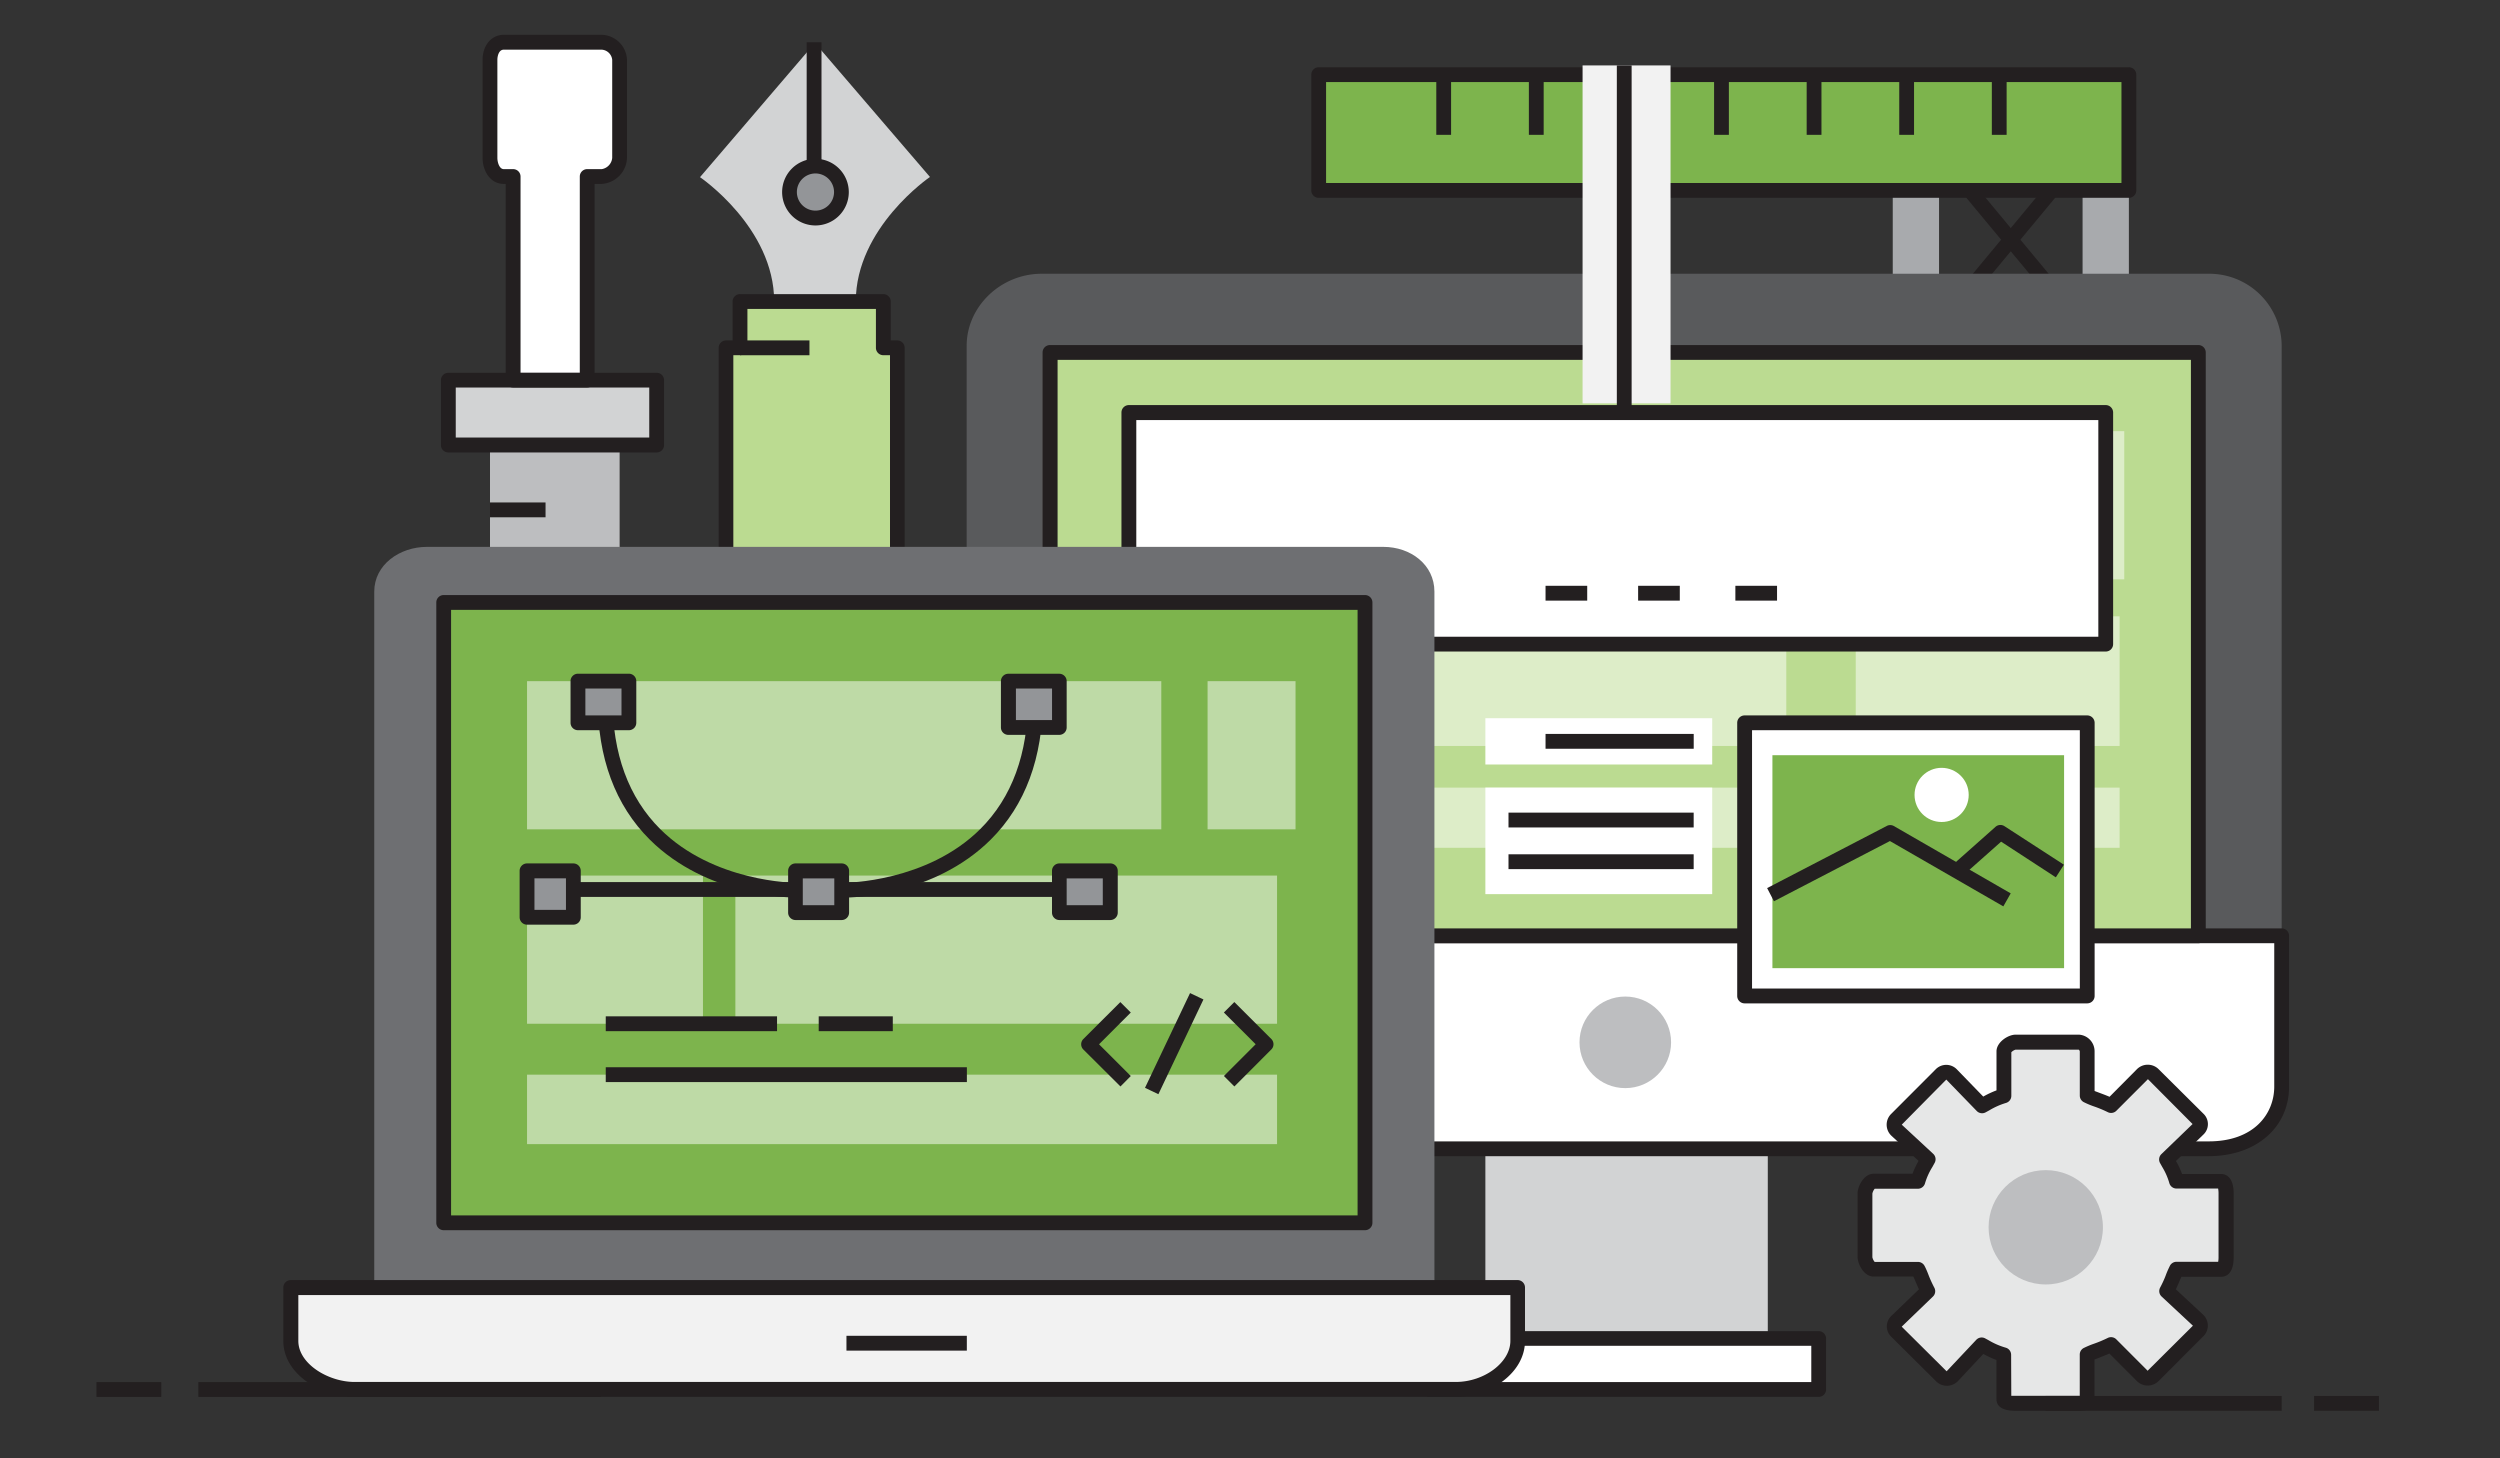 <svg id="Layer_1" data-name="Layer 1" xmlns="http://www.w3.org/2000/svg" viewBox="0 0 600 350"><rect x="0" y="0" width="600" height="350" fill="#333333" stroke="none"/><defs><style>.cls-1{fill:#a8aaad;}.cls-2{fill:#bdbec0;}.cls-3{fill:#231f20;}.cls-4{fill:#d2d3d4;}.cls-5{fill:#fff;}.cls-6{fill:#939598;}.cls-7{fill:#f2f2f2;}.cls-8{fill:#bbdb91;}.cls-9{fill:#595a5c;}.cls-10{opacity:0.5;}.cls-11{fill:#6e6f72;}.cls-12{fill:#7db44d;}.cls-13{fill:#e6e7e7;}</style></defs><title>Labs_hero</title><rect class="cls-1" x="499.82" y="36.81" width="11.11" height="41.11"/><rect class="cls-1" x="454.26" y="36.81" width="11.11" height="41.11"/><line class="cls-2" x1="465.38" y1="36.8" x2="499.82" y2="78.31"/><rect class="cls-3" x="480.82" y="30.58" width="3.56" height="53.94" transform="translate(74.46 321.44) rotate(-39.69)"/><line class="cls-2" x1="465.38" y1="78.31" x2="499.82" y2="36.8"/><rect class="cls-3" x="455.63" y="55.77" width="53.94" height="3.56" transform="translate(130.15 392.2) rotate(-50.32)"/><rect class="cls-2" x="117.6" y="106.81" width="31.11" height="52.22"/><rect class="cls-4" x="107.6" y="91.25" width="50" height="15.56"/><path class="cls-3" d="M157.6,108.59h-50a1.78,1.78,0,0,1-1.78-1.78V91.25a1.78,1.78,0,0,1,1.78-1.78h50a1.78,1.78,0,0,1,1.78,1.78v15.56A1.78,1.78,0,0,1,157.6,108.59ZM109.38,105h46.44V93H109.38Z"/><rect class="cls-3" x="117.6" y="120.59" width="13.33" height="3.56"/><rect class="cls-3" x="117.6" y="135.03" width="13.33" height="3.56"/><path class="cls-5" d="M140.93,42.37h3.5a4.74,4.74,0,0,0,4.27-4.47V14.35a4.49,4.49,0,0,0-4.27-4.21H120.9c-2.17,0-3.31,2-3.31,4.21V37.89c0,2.16,1.14,4.47,3.31,4.47h2.25V91.25h17.78Z"/><path class="cls-3" d="M140.93,93H123.15a1.78,1.78,0,0,1-1.78-1.78V44.14h-.47c-3.3,0-5.08-3.22-5.08-6.25V14.35c0-3.47,2.14-6,5.08-6h23.53a6.26,6.26,0,0,1,6.05,6V37.89a6.48,6.48,0,0,1-6.05,6.25h-1.73V91.25A1.78,1.78,0,0,1,140.93,93Zm-16-3.56h14.22V42.37a1.78,1.78,0,0,1,1.78-1.78h3.5a3,3,0,0,0,2.5-2.7V14.35a2.71,2.71,0,0,0-2.5-2.43H120.9c-1.21,0-1.53,1.59-1.53,2.43V37.89c0,1.09.49,2.7,1.53,2.7h2.25a1.78,1.78,0,0,1,1.78,1.78Z"/><path class="cls-4" d="M195.58,72.37h9.81c0-17.78,17.8-29.9,17.8-29.9L195.58,10.3,168,42.52s17.8,12.06,17.8,29.84Z"/><rect class="cls-3" x="193.6" y="10.14" width="3.56" height="28.89"/><circle class="cls-6" cx="195.71" cy="46.09" r="6.24"/><path class="cls-3" d="M195.71,54.11a8,8,0,1,1,8-8A8,8,0,0,1,195.71,54.11Zm0-12.48a4.46,4.46,0,1,0,4.46,4.46A4.47,4.47,0,0,0,195.71,41.63Z"/><rect class="cls-7" x="174.26" y="185.7" width="41.11" height="14.44"/><path class="cls-3" d="M215.38,201.92H174.26a1.78,1.78,0,0,1-1.78-1.78V185.7a1.78,1.78,0,0,1,1.78-1.78h41.11a1.78,1.78,0,0,1,1.78,1.78v14.44A1.78,1.78,0,0,1,215.38,201.92ZM176,198.37H213.6V187.48H176Z"/><polygon class="cls-8" points="215.38 83.48 212.04 83.48 212.04 72.36 177.6 72.36 177.6 83.48 174.26 83.48 174.26 185.7 215.38 185.7 215.38 83.48"/><path class="cls-3" d="M215.38,187.48H174.26a1.78,1.78,0,0,1-1.78-1.78V83.48a1.78,1.78,0,0,1,1.78-1.78h1.56V72.37a1.78,1.78,0,0,1,1.78-1.78H212a1.78,1.78,0,0,1,1.78,1.78V81.7h1.56a1.78,1.78,0,0,1,1.78,1.78V185.7A1.78,1.78,0,0,1,215.38,187.48ZM176,183.92H213.6V85.25H212a1.78,1.78,0,0,1-1.78-1.78V74.14H179.38v9.33a1.78,1.78,0,0,1-1.78,1.78H176Z"/><rect class="cls-3" x="177.6" y="81.7" width="16.67" height="3.56"/><rect class="cls-4" x="356.49" y="275.7" width="67.78" height="45.56"/><path class="cls-9" d="M547.6,83A17.38,17.38,0,0,0,530.1,65.7H250c-9.82,0-18,7.88-18,17.28V224.59H547.6Z"/><path class="cls-5" d="M232,224.59v36.19c0,9.41,8.18,14.92,18,14.92H530.1c9.82,0,17.5-5.52,17.5-14.92V224.59Z"/><path class="cls-3" d="M530.1,277.48H250c-11.64,0-19.77-6.87-19.77-16.7V224.59a1.78,1.78,0,0,1,1.78-1.78H547.6a1.78,1.78,0,0,1,1.78,1.78v36.19C549.37,270.61,541.45,277.48,530.1,277.48ZM233.82,226.37v34.41c0,6.33,5.07,13.15,16.22,13.15H530.1c10.86,0,15.72-6.6,15.72-13.15V226.37Z"/><circle class="cls-2" cx="390.07" cy="250.16" r="10.99"/><rect class="cls-5" x="343.15" y="321.25" width="93.33" height="12.22"/><path class="cls-3" d="M436.49,335.25H343.15a1.78,1.78,0,0,1-1.78-1.78V321.25a1.78,1.78,0,0,1,1.78-1.78h93.33a1.78,1.78,0,0,1,1.78,1.78v12.22A1.78,1.78,0,0,1,436.49,335.25Zm-91.56-3.56h89.78V323H344.93Z"/><rect class="cls-8" x="252.04" y="84.59" width="275.56" height="140"/><path class="cls-3" d="M527.6,226.37H252a1.78,1.78,0,0,1-1.78-1.78v-140A1.78,1.78,0,0,1,252,82.81H527.6a1.78,1.78,0,0,1,1.78,1.78v140A1.78,1.78,0,0,1,527.6,226.37Zm-273.78-3.56h272V86.37h-272Z"/><g class="cls-10"><rect class="cls-5" x="270.93" y="103.48" width="238.89" height="35.56"/><rect class="cls-5" x="270.93" y="147.92" width="157.78" height="31.11"/><rect class="cls-5" x="445.38" y="147.92" width="63.33" height="31.11"/><rect class="cls-5" x="270.93" y="189.03" width="237.78" height="14.44"/></g><rect class="cls-5" x="270.93" y="99.03" width="234.44" height="55.56"/><path class="cls-3" d="M505.38,156.37H270.93a1.78,1.78,0,0,1-1.78-1.78V99a1.78,1.78,0,0,1,1.78-1.78H505.38A1.78,1.78,0,0,1,507.15,99v55.56A1.78,1.78,0,0,1,505.38,156.37Zm-232.67-3.56H503.6v-52H272.71Z"/><path class="cls-11" d="M344.26,142c0-6.51-5.74-10.75-12.25-10.75H102.46c-6.51,0-12.64,4.24-12.64,10.75V309H344.26Z"/><path class="cls-7" d="M69.82,309v12.81c0,6.5,7.78,11.64,15.27,11.64H349.37c7.5,0,14.89-5.14,14.89-11.64V309Z"/><path class="cls-3" d="M349.37,335.25H85.09C77,335.25,68,329.75,68,321.84V309a1.78,1.78,0,0,1,1.78-1.78H364.26A1.78,1.78,0,0,1,366,309v12.81c0,3.65-1.9,7.08-5.34,9.68A19.19,19.19,0,0,1,349.37,335.25ZM71.6,310.81v11c0,5.55,7.25,9.86,13.5,9.86H349.37c6.86,0,13.12-4.7,13.12-9.86v-11Z"/><rect class="cls-12" x="106.49" y="144.59" width="221.11" height="148.89"/><path class="cls-3" d="M327.6,295.25H106.49a1.78,1.78,0,0,1-1.78-1.78V144.59a1.78,1.78,0,0,1,1.78-1.78H327.6a1.78,1.78,0,0,1,1.78,1.78V293.48A1.78,1.78,0,0,1,327.6,295.25ZM108.26,291.7H325.82V146.37H108.26Z"/><rect class="cls-3" x="203.15" y="320.59" width="28.89" height="3.56"/><g class="cls-10"><rect class="cls-5" x="289.82" y="163.48" width="21.11" height="35.56"/><rect class="cls-5" x="126.49" y="163.48" width="152.22" height="35.56"/><rect class="cls-5" x="126.49" y="210.14" width="42.22" height="35.56"/><rect class="cls-5" x="176.49" y="210.14" width="130" height="35.56"/><rect class="cls-5" x="126.49" y="257.92" width="180" height="16.67"/></g><path class="cls-3" d="M268.91,260.75,260,251.88a1.78,1.78,0,0,1,0-2.51l8.88-8.87,2.51,2.51-7.62,7.62,7.62,7.62Z"/><path class="cls-3" d="M296.25,260.75l-2.51-2.51,7.62-7.62L293.73,243l2.51-2.51,8.88,8.87a1.78,1.78,0,0,1,0,2.51Z"/><rect class="cls-3" x="269.22" y="248.7" width="25.18" height="3.56" transform="translate(-65.41 397.42) rotate(-64.57)"/><rect class="cls-3" x="137.6" y="211.7" width="116.67" height="3.56"/><rect class="cls-6" x="190.93" y="209.03" width="11.11" height="10"/><path class="cls-3" d="M202,220.81H190.93a1.78,1.78,0,0,1-1.78-1.78V209a1.78,1.78,0,0,1,1.78-1.78H202a1.78,1.78,0,0,1,1.78,1.78v10A1.78,1.78,0,0,1,202,220.81Zm-9.33-3.56h7.56v-6.44h-7.56Z"/><rect class="cls-6" x="126.49" y="209.03" width="11.11" height="11.11"/><path class="cls-3" d="M137.6,221.92H126.49a1.78,1.78,0,0,1-1.78-1.78V209a1.78,1.78,0,0,1,1.78-1.78H137.6a1.78,1.78,0,0,1,1.78,1.78v11.11A1.78,1.78,0,0,1,137.6,221.92Zm-9.33-3.56h7.56v-7.56h-7.56Z"/><rect class="cls-6" x="254.26" y="209.03" width="12.22" height="10"/><path class="cls-3" d="M266.49,220.81H254.26a1.78,1.78,0,0,1-1.78-1.78V209a1.78,1.78,0,0,1,1.78-1.78h12.22a1.78,1.78,0,0,1,1.78,1.78v10A1.78,1.78,0,0,1,266.49,220.81ZM256,217.25h8.67v-6.44H256Z"/><path class="cls-3" d="M202.66,215.42h-.06l0-3.56h0c.38,0,19.85-.12,32.68-12.9,7.59-7.56,11.44-18.07,11.44-31.24h3.56c0,14.17-4.21,25.53-12.51,33.79C224.06,215.15,204.15,215.42,202.66,215.42Z"/><path class="cls-3" d="M191.08,215.42c-1.49,0-21.4-.26-35.13-13.91-8.3-8.25-12.51-19.62-12.51-33.79H147c0,13.19,3.86,23.7,11.46,31.27,12.83,12.75,32.16,12.88,32.66,12.88h0l0,3.56Z"/><rect class="cls-6" x="242.04" y="163.48" width="12.22" height="11.11"/><path class="cls-3" d="M254.26,176.37H242a1.78,1.78,0,0,1-1.78-1.78V163.48A1.78,1.78,0,0,1,242,161.7h12.22a1.78,1.78,0,0,1,1.78,1.78v11.11A1.78,1.78,0,0,1,254.26,176.37Zm-10.44-3.56h8.67v-7.56h-8.67Z"/><rect class="cls-6" x="138.71" y="163.48" width="12.22" height="10"/><path class="cls-3" d="M150.93,175.25H138.71a1.78,1.78,0,0,1-1.78-1.78v-10a1.78,1.78,0,0,1,1.78-1.78h12.22a1.78,1.78,0,0,1,1.78,1.78v10A1.78,1.78,0,0,1,150.93,175.25Zm-10.44-3.56h8.67v-6.44h-8.67Z"/><rect class="cls-3" x="145.38" y="243.92" width="41.11" height="3.56"/><rect class="cls-3" x="196.49" y="243.92" width="17.78" height="3.56"/><rect class="cls-3" x="145.38" y="256.14" width="86.67" height="3.56"/><rect class="cls-3" x="370.93" y="140.59" width="10" height="3.56"/><rect class="cls-3" x="393.15" y="140.59" width="10" height="3.56"/><rect class="cls-3" x="416.49" y="140.59" width="10" height="3.56"/><rect class="cls-5" x="418.71" y="173.48" width="82.22" height="65.56"/><path class="cls-3" d="M500.93,240.81H418.71a1.78,1.78,0,0,1-1.78-1.78V173.48a1.78,1.78,0,0,1,1.78-1.78h82.22a1.78,1.78,0,0,1,1.78,1.78V239A1.78,1.78,0,0,1,500.93,240.81Zm-80.44-3.56h78.67v-62H420.49Z"/><rect class="cls-12" x="425.38" y="181.25" width="70" height="51.11"/><path class="cls-3" d="M480.8,217.53l-27.22-15.68L425.75,216.3l-1.64-3.16,28.69-14.9a1.78,1.78,0,0,1,1.71,0l28.06,16.17Z"/><path class="cls-3" d="M493.4,210.56,480.27,202l-9.41,8.35-2.36-2.66,10.42-9.25a1.78,1.78,0,0,1,2.15-.16l14.27,9.25Z"/><circle class="cls-5" cx="465.99" cy="190.78" r="6.5"/><rect class="cls-5" x="356.49" y="172.37" width="54.44" height="11.11"/><rect class="cls-5" x="356.49" y="189.03" width="54.44" height="25.56"/><rect class="cls-3" x="370.93" y="176.14" width="35.56" height="3.56"/><rect class="cls-3" x="362.04" y="195.03" width="44.44" height="3.56"/><rect class="cls-3" x="362.04" y="205.03" width="44.44" height="3.56"/><path class="cls-13" d="M500.93,335.77V325.1c1.11-.61,3.9-1.42,5.73-2.39l7.52,7.54a1.82,1.82,0,0,0,2.58,0l10.8-10.81a1.83,1.83,0,0,0,0-2.59l-7.54-7c1-1.83,1.78-4.13,2.39-5.25h10.67c1,0,1.18-1.88,1.18-2.9V286.4c0-1-.17-2.93-1.18-2.93H522.42a22.35,22.35,0,0,0-2.39-5.23l7.54-7.27a1.67,1.67,0,0,0,0-2.45l-10.81-10.74a1.82,1.82,0,0,0-2.58,0l-7.5,7.56c-1.83-1-4.62-1.76-5.73-2.38V252.32a2.24,2.24,0,0,0-1.92-2.18H483.72c-1,0-2.79,1.17-2.79,2.18V263a23.17,23.17,0,0,0-5.29,2.4l-7.31-7.54a1.68,1.68,0,0,0-2.47,0L455.1,268.66a1.83,1.83,0,0,0,0,2.59l7.57,7a22.43,22.43,0,0,0-2.38,5.23H449.65c-1,0-2.05,1.91-2.05,2.93v15.29c0,1,1,2.9,2.05,2.9h10.67c.61,1.11,1.42,3.42,2.4,5.25l-7.56,7.29a1.67,1.67,0,0,0,0,2.45L466,330.31a1.82,1.82,0,0,0,2.59,0l7.07-7.56a22.67,22.67,0,0,0,5.29,2.38v10.67c0,1,1.78,1,2.79,1H499C500,336.81,500.93,336.78,500.93,335.77Z"/><path class="cls-3" d="M499,338.59H483.72c-3,0-4.57-.95-4.57-2.82V326.4a21.27,21.27,0,0,1-3.15-1.46l-6.13,6.56a3.68,3.68,0,0,1-5.15.07l-10.81-10.74a3.45,3.45,0,0,1,0-5l6.64-6.4c-.33-.7-.63-1.41-.91-2.06l-.44-1h-9.55c-2.34,0-3.83-3.07-3.83-4.68V286.4c0-1.62,1.49-4.7,3.83-4.7H459a20.86,20.86,0,0,1,1.46-3.09l-6.55-6.06a3.64,3.64,0,0,1-.09-5.15L464.6,256.6a3.54,3.54,0,0,1,5,0l6.38,6.58a22,22,0,0,1,3.18-1.49v-9.37c0-2.18,2.76-4,4.57-4H499a4,4,0,0,1,3.7,4v9.52l1.17.44c.77.29,1.62.6,2.42.95l6.62-6.67a3.68,3.68,0,0,1,5.11,0l10.8,10.73a3.44,3.44,0,0,1,0,5l-6.59,6.35a20.91,20.91,0,0,1,1.48,3.12h9.37c.89,0,3,.46,3,4.7v15.29c0,4.22-2.06,4.68-3,4.68h-9.55l-.44,1c-.27.65-.57,1.35-.89,2l6.57,6.11a3.62,3.62,0,0,1,1.11,2.59,3.58,3.58,0,0,1-1.05,2.55L518,331.51a3.69,3.69,0,0,1-5.1,0l-6.64-6.66c-.81.35-1.66.67-2.44,1l-1.14.43v9.52C502.71,337.64,501.46,338.59,499,338.59ZM482.71,335c.23,0,.55,0,1,0h15.43V325.1a1.78,1.78,0,0,1,.92-1.56,21.06,21.06,0,0,1,2.53-1.06,29.16,29.16,0,0,0,3.22-1.35,1.78,1.78,0,0,1,2.1.31l7.52,7.54,10.87-10.81-7.51-7a1.78,1.78,0,0,1-.36-2.14c.49-.92,1-2,1.37-3s.71-1.69,1-2.28a1.78,1.78,0,0,1,1.56-.92h10a6.23,6.23,0,0,0,.09-1.12V286.4a6.23,6.23,0,0,0-.1-1.15h-10a1.78,1.78,0,0,1-1.71-1.31,15.86,15.86,0,0,0-1.68-3.83l-.56-1a1.78,1.78,0,0,1,.33-2.12l7.49-7.22L515.5,259l-7.57,7.58a1.78,1.78,0,0,1-2.1.32,28.3,28.3,0,0,0-3.19-1.33,20.17,20.17,0,0,1-2.58-1.08,1.78,1.78,0,0,1-.91-1.55V252.32a.75.75,0,0,0-.24-.4H483.72a2.38,2.38,0,0,0-1,.62V263a1.78,1.78,0,0,1-1.3,1.71,17.42,17.42,0,0,0-4,1.78l-.88.48a1.78,1.78,0,0,1-2.12-.33l-7.31-7.54-10.69,10.82,7.55,7a1.78,1.78,0,0,1,.36,2.14l-.55,1A16.1,16.1,0,0,0,462,284a1.78,1.78,0,0,1-1.71,1.3H449.93a2.63,2.63,0,0,0-.56,1.16v15.28a2.56,2.56,0,0,0,.55,1.12h10.39a1.78,1.78,0,0,1,1.56.92c.32.59.66,1.37,1,2.27s.88,2.07,1.37,3a1.78,1.78,0,0,1-.33,2.12l-7.5,7.23,10.78,10.71,7.11-7.55a1.78,1.78,0,0,1,2.14-.35l.79.43a17.39,17.39,0,0,0,4.14,1.8,1.78,1.78,0,0,1,1.3,1.71Z"/><circle class="cls-2" cx="490.98" cy="294.55" r="13.72"/><polygon class="cls-12" points="510.93 45.7 316.49 45.7 316.49 17.92 413.71 17.92 510.93 17.92 510.93 45.7"/><path class="cls-3" d="M510.93,47.48H316.49a1.78,1.78,0,0,1-1.78-1.78V17.92a1.78,1.78,0,0,1,1.78-1.78H510.93a1.78,1.78,0,0,1,1.78,1.78V45.7A1.78,1.78,0,0,1,510.93,47.48ZM318.26,43.92H509.15V19.7H318.26Z"/><rect class="cls-3" x="411.38" y="17.92" width="3.55" height="14.44"/><rect class="cls-3" x="433.6" y="17.92" width="3.55" height="14.44"/><rect class="cls-3" x="455.82" y="17.92" width="3.55" height="14.44"/><rect class="cls-3" x="478.04" y="17.92" width="3.55" height="14.44"/><rect class="cls-3" x="389.15" y="17.92" width="3.55" height="14.44"/><rect class="cls-3" x="366.93" y="17.92" width="3.55" height="14.44"/><rect class="cls-3" x="344.71" y="17.92" width="3.55" height="14.44"/><rect class="cls-7" x="379.82" y="15.7" width="21.11" height="81.11"/><rect class="cls-3" x="388.04" y="15.7" width="3.55" height="83.33"/><rect class="cls-3" x="47.6" y="331.7" width="96.67" height="3.56"/><rect class="cls-3" x="23.15" y="331.7" width="15.56" height="3.56"/><rect class="cls-3" x="490.93" y="335.03" width="56.67" height="3.56"/><rect class="cls-3" x="555.38" y="335.03" width="15.56" height="3.56"/></svg>